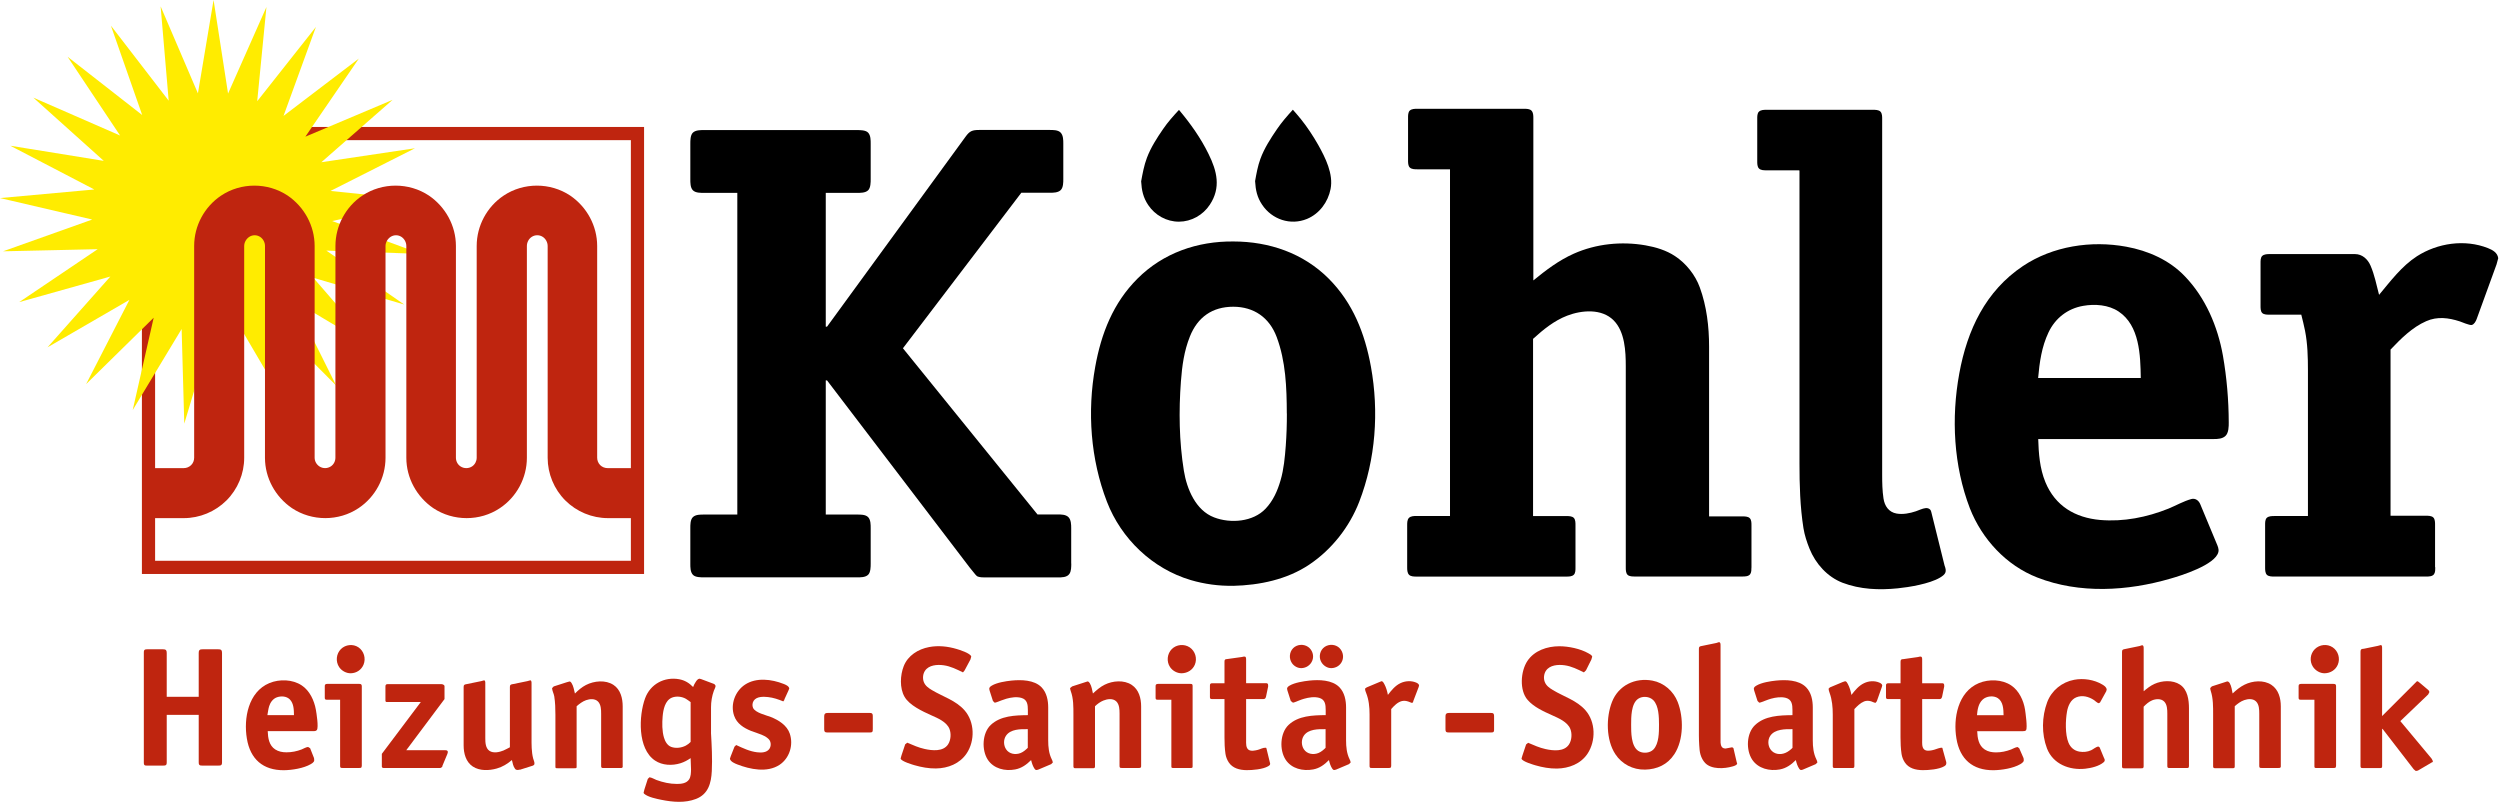 <?xml version="1.0" encoding="UTF-8"?>
<svg width="680" height="220" version="1.1" viewBox="0 0 680 220" xml:space="preserve" xmlns="http://www.w3.org/2000/svg" xmlns:cc="http://creativecommons.org/ns#" xmlns:dc="http://purl.org/dc/elements/1.1/" xmlns:rdf="http://www.w3.org/1999/02/22-rdf-syntax-ns#">
<path d="m40.393 36.327h133v118h-133z" fill="none" stroke="#bf250f" stroke-width="3.59" style="paint-order:normal"/>
<g transform="translate(-118.61 -184.67)" fill="#bf250f">
	<path d="m179 392c0 0.22 0 0.47-0.12 0.66-0.17 0.27-0.63 0.25-0.9 0.25h-4.3c-0.23 0-0.64 0.02-0.83-0.18-0.18-0.18-0.19-0.48-0.19-0.72v-12.9h-8.7v12.9c0 0.22-0.01 0.54-0.18 0.72-0.2 0.2-0.6 0.18-0.84 0.18h-4.3c-0.21 0-0.59 0.03-0.75-0.16-0.17-0.18-0.16-0.53-0.16-0.75v-29.7c0-0.24-0.02-0.65 0.18-0.84 0.19-0.18 0.49-0.18 0.73-0.18h4.3c0.25 0 0.61 0.01 0.8 0.21 0.2 0.22 0.22 0.54 0.22 0.81v11.9h8.7v-11.9c0-0.27 0.02-0.6 0.22-0.81 0.2-0.2 0.54-0.21 0.8-0.21h4.3c0.26 0 0.62 0.01 0.81 0.21 0.19 0.22 0.21 0.54 0.21 0.81z"/>
	<path d="m204 391c0.29 0.74-0.2 1.13-0.85 1.51-1.93 1.13-5.08 1.63-7.29 1.66-5.71 0.05-9.19-3.03-10.1-8.6-0.92-5.49 0.38-12.7 6.12-15.1 2.73-1.13 6.29-1.04 8.8 0.63 2.19 1.45 3.4 4.12 3.85 6.63 0.15 0.82 0.78 4.75 0.28 5.48-0.21 0.32-0.64 0.33-0.98 0.33h-12.4c0.06 1.85 0.36 3.88 2.03 4.97 0.91 0.6 1.99 0.79 3.06 0.79 1.42 0.01 2.83-0.28 4.15-0.79 0.55-0.22 1.12-0.6 1.73-0.67l0.56 0.34 1.12 2.83zm-5.43-11.8c-0.02-1.44-0.04-3.19-1.13-4.29-0.9-0.9-2.37-0.98-3.52-0.57-1.06 0.38-1.78 1.38-2.1 2.42-0.25 0.8-0.32 1.62-0.48 2.43h7.23z"/>
	<path d="m217 393c0 0.13-0.01 0.28-0.08 0.39-0.11 0.18-0.42 0.17-0.6 0.17h-4.52c-0.16 0-0.44 0.01-0.57-0.12-0.1-0.12-0.11-0.3-0.11-0.44v-18h-3.5c-0.16 0-0.43 0-0.56-0.13-0.11-0.11-0.11-0.3-0.11-0.44v-3.06c0-0.17 0.01-0.4 0.14-0.53 0.14-0.13 0.35-0.15 0.53-0.15h8.71c0.17 0 0.41 0.02 0.54 0.15 0.13 0.14 0.15 0.35 0.15 0.53v21.6zm-2.95-25.2c-1.26 0.03-2.5-0.66-3.19-1.68-1.01-1.51-0.81-3.61 0.47-4.89 1.25-1.25 3.29-1.48 4.76-0.5 1.52 1.02 2.1 3.05 1.4 4.73-0.59 1.42-1.92 2.3-3.44 2.34z"/>
	<path d="m239 393c-0.04 0.1-0.1 0.21-0.17 0.29-0.13 0.14-0.31 0.27-0.51 0.27h-15.4c-0.12 0-0.25-0.03-0.34-0.12s-0.11-0.22-0.11-0.33v-3.39l10.6-14.1h-9.27c-0.11 0-0.22-0.03-0.28-0.12-0.09-0.12-0.07-0.31-0.07-0.44v-3.63c0-0.17 0.02-0.42 0.16-0.54 0.1-0.11 0.27-0.13 0.41-0.13h14.7c0.23 0 0.48 0.09 0.65 0.25 0.09 0.08 0.15 0.2 0.15 0.31v3.5l-10.4 13.9h10.5c0.22 0 0.58 0.01 0.73 0.23 0.06 0.09 0.06 0.22 0.07 0.33l-0.12 0.46-1.37 3.28z"/>
	<path d="m260 394c-0.47 0.12-0.97 0.22-1.3-0.22-0.51-0.66-0.66-1.6-0.85-2.38-1.22 1.04-2.55 1.86-4.11 2.3-2.06 0.59-4.66 0.7-6.53-0.54-1.89-1.25-2.49-3.57-2.49-5.73v-15.9c0-0.21 0.03-0.46 0.21-0.59 0.18-0.14 0.51-0.16 0.7-0.21l3.85-0.79 0.79-0.22c0.1 0.01 0.16 0.04 0.22 0.12 0.16 0.24 0.12 0.64 0.12 0.9v14.7c0 1.17 0.05 2.75 1.16 3.48 1.05 0.69 2.67 0.35 3.75-0.1 0.61-0.26 1.19-0.59 1.78-0.89v-16.4c0-0.21 0.03-0.45 0.2-0.59 0.18-0.14 0.52-0.17 0.7-0.21l3.85-0.79 0.79-0.22c0.1 0.01 0.16 0.04 0.22 0.12 0.16 0.24 0.13 0.64 0.13 0.9v14.5c0 1.88-0.04 3.89 0.44 5.74 0.11 0.44 0.43 1.03 0.34 1.51-0.05 0.22-0.22 0.37-0.44 0.44l-3.53 1.12z"/>
	<path d="m288 393c0 0.13 0 0.29-0.08 0.41-0.09 0.16-0.33 0.16-0.48 0.16h-4.64c-0.16 0-0.44 0.01-0.57-0.12-0.1-0.11-0.11-0.29-0.11-0.44v-14.2c0-1.09-0.03-2.51-0.87-3.34s-2.22-0.71-3.24-0.35c-0.97 0.35-1.79 0.98-2.56 1.65v16.3c0 0.11 0.03 0.35-0.08 0.47-0.11 0.1-0.35 0.09-0.48 0.09h-4.64c-0.13 0-0.39 0.02-0.49-0.09s-0.08-0.35-0.08-0.47v-14c0-1.67-0.05-3.34-0.31-4.98-0.13-0.78-0.56-1.48-0.6-2.25l0.45-0.46 3.51-1.13 0.79-0.22c0.26 0.03 0.4 0.19 0.54 0.41 0.53 0.82 0.69 1.92 0.93 2.87 0.91-0.9 1.86-1.74 3-2.32 2.22-1.14 5.33-1.45 7.49-0.02 1.93 1.27 2.5 3.66 2.5 5.84v16.3z"/>
	<path d="m312 384c0.2 3.46 0.39 6.94 0.22 10.4-0.16 3.28-0.96 6.29-4.3 7.58-2.98 1.15-6.28 0.87-9.36 0.25-1.29-0.26-3.67-0.73-4.73-1.65-0.09-0.09-0.14-0.18-0.16-0.3l0.23-0.91 0.91-2.83 0.45-0.45c0.65 0.07 1.3 0.51 1.89 0.73 1.79 0.66 3.66 1.08 5.58 1.08 1.18 0.01 2.61-0.15 3.31-1.22 0.51-0.79 0.51-1.83 0.53-2.74l-0.11-3.06c-0.85 0.59-1.76 1.08-2.75 1.39-2.27 0.71-4.95 0.61-6.95-0.74-4.79-3.22-4.4-12.2-2.69-16.9 1.41-3.88 5.24-5.93 9.26-5.21 1.57 0.29 2.72 1.02 3.81 2.12 0.2-0.53 0.44-1.03 0.77-1.49 0.24-0.35 0.5-0.69 0.93-0.78l0.46 0.11 3.62 1.36 0.34 0.46c-0.03 0.47-0.32 0.92-0.48 1.36-0.52 1.45-0.77 2.97-0.77 4.51v6.91zm-5.54-8.36c-0.44-0.3-0.85-0.65-1.31-0.91-1.09-0.61-2.57-0.78-3.74-0.32-1.93 0.76-2.4 3.31-2.56 5.11-0.16 1.83-0.17 4 0.36 5.78 0.3 1.02 0.9 2.12 1.95 2.52 1.26 0.47 2.8 0.27 3.98-0.34 0.5-0.26 0.92-0.6 1.32-1v-10.8z"/>
	<path d="m332 375-0.34 0.45c-1.35-0.56-2.69-1.02-4.16-1.18-1.24-0.13-3.07-0.2-3.88 0.99-0.36 0.54-0.45 1.34-0.19 1.93 0.61 1.38 3.57 2 4.86 2.51 2.12 0.85 4.37 2.24 5.14 4.52 1.04 3.06-0.06 6.67-2.78 8.48-3.35 2.21-7.99 1.25-11.5-0.11-0.61-0.24-1.87-0.74-2-1.54l0.22-0.68 1.02-2.6 0.46-0.45c1.82 0.84 3.66 1.73 5.67 1.97 1.13 0.15 2.66 0.12 3.38-0.95 0.39-0.58 0.46-1.43 0.17-2.07-0.67-1.53-3.7-2.2-5.15-2.78-2.02-0.82-3.9-1.99-4.64-4.17-1.05-3.07 0.29-6.65 2.96-8.42 3.09-2.04 7.27-1.48 10.5-0.21 0.54 0.21 1.44 0.57 1.55 1.24l-0.22 0.56-1.15 2.51z"/>
	<path d="m356 383c0 0.22 0.02 0.49-0.1 0.69-0.16 0.24-0.57 0.21-0.79 0.21h-11.3c-0.23 0-0.65 0.02-0.83-0.18-0.18-0.19-0.19-0.49-0.19-0.73v-3.39c0-0.26 0.02-0.61 0.22-0.8 0.21-0.2 0.54-0.21 0.8-0.21h11.3c0.22 0 0.55 0 0.72 0.18 0.2 0.21 0.18 0.58 0.18 0.84v3.39z"/>
	<path d="m381 367-0.46 0.56c-1.73-0.83-3.36-1.68-5.29-1.94-1.71-0.23-3.98-0.09-5.04 1.5-0.58 0.85-0.69 2.1-0.32 3.06 0.41 1.03 1.23 1.61 2.18 2.18 2.99 1.8 6.53 2.81 8.9 5.52 2.77 3.16 2.87 8.26 0.58 11.7-1.86 2.8-5.08 4.07-8.36 4.11-1.97 0.03-3.94-0.34-5.83-0.88-0.26-0.08-3.68-1.04-3.78-1.83l0.22-0.79 1.02-3.06 0.56-0.45c1.56 0.66 3.08 1.35 4.74 1.71 2.04 0.45 5.02 0.78 6.36-1.24 0.77-1.17 0.89-2.94 0.38-4.23-0.78-1.93-3.24-2.93-4.96-3.7-2.39-1.08-5.95-2.71-7.27-5.05-1.35-2.37-1.17-5.85-0.21-8.3 1.14-2.91 3.94-4.64 6.91-5.2 2.51-0.48 5.11-0.19 7.54 0.54 0.59 0.17 3.75 1.14 3.92 2.05l-0.22 0.79-1.57 2.94z"/>
	<path d="m401 394c-0.41 0.15-0.69 0.2-0.95-0.16-0.51-0.73-0.77-1.59-0.98-2.43-1.23 1.23-2.58 2.22-4.35 2.55-2.74 0.52-5.81-0.2-7.42-2.63-1.72-2.62-1.56-7.24 0.79-9.47 2.67-2.52 6.6-2.63 10.1-2.67v-1.36c0-1.53-0.16-2.89-1.79-3.34-1.32-0.36-2.76-0.12-4.05 0.23-0.93 0.26-1.79 0.65-2.68 0.96-0.25 0.09-0.32 0.1-0.53 0.11l-0.45-0.45-0.91-2.83c-0.23-0.69-0.03-0.99 0.61-1.36 1.39-0.83 3.79-1.2 5.34-1.36 2.62-0.26 6.18-0.22 8.17 1.81 1.42 1.47 1.83 3.57 1.82 5.54v8.93c0 1.76 0.17 3.54 0.97 5.14 0.14 0.29 0.26 0.54 0.29 0.86l-0.46 0.45-3.49 1.48zm-2.83-11c-1.99-0.03-4.7-0.04-5.93 1.79-0.73 1.07-0.68 2.63 0.03 3.69 0.86 1.3 2.58 1.57 3.97 1 0.75-0.31 1.36-0.84 1.93-1.41z"/>
	<path d="m429 393c0 0.13-0.01 0.28-0.08 0.4-0.12 0.17-0.42 0.16-0.6 0.16h-4.52c-0.16 0-0.44 0.01-0.57-0.12-0.1-0.12-0.11-0.3-0.11-0.44l0.01-14.2c0-1.09-0.04-2.51-0.88-3.34-0.92-0.91-2.45-0.68-3.52-0.24-0.86 0.35-1.61 0.91-2.28 1.55v16.3c0 0.14 0 0.33-0.11 0.44-0.13 0.13-0.4 0.12-0.56 0.12h-4.52c-0.16 0-0.44 0.01-0.57-0.12-0.1-0.12-0.11-0.3-0.11-0.44v-14c0-2.11 0.03-4.39-0.72-6.41-0.1-0.29-0.17-0.53-0.19-0.83l0.57-0.46 4.18-1.35c0.31 0.04 0.47 0.24 0.63 0.51 0.49 0.81 0.64 1.86 0.84 2.77 0.98-0.91 1.99-1.8 3.19-2.39 2.19-1.09 5.24-1.35 7.36 0.05 1.94 1.28 2.56 3.63 2.56 5.84v16.3z"/>
	<path d="m443 393c0 0.13 0.02 0.32-0.06 0.43-0.09 0.15-0.37 0.13-0.51 0.13h-4.64c-0.13 0-0.38 0.02-0.48-0.09s-0.09-0.35-0.09-0.47v-18h-3.62c-0.16 0-0.43 0-0.57-0.13-0.1-0.11-0.1-0.3-0.1-0.44v-3.06c0-0.17 0.01-0.4 0.14-0.53 0.15-0.13 0.35-0.15 0.54-0.15h8.82c0.17 0 0.39 0.01 0.49 0.16 0.09 0.14 0.08 0.36 0.08 0.51v21.6zm-2.94-25.2c-1.26 0.03-2.5-0.66-3.2-1.69-1-1.49-0.8-3.6 0.47-4.88 1.28-1.29 3.38-1.48 4.89-0.47 1.51 1.02 2.09 3.03 1.39 4.7-0.61 1.45-2.01 2.3-3.55 2.34z"/>
	<path d="m464 392c0.21 0.54 0.07 0.79-0.43 1.08-1.44 0.85-4.33 1.09-5.91 1.07-1.88-0.03-3.78-0.49-4.86-2.15-0.43-0.66-0.74-1.47-0.86-2.26-0.22-1.49-0.27-3.01-0.27-4.52v-10.4h-3.28c-0.17 0-0.43 0-0.57-0.13-0.11-0.11-0.11-0.3-0.11-0.44v-3.06c0-0.17 0.01-0.4 0.14-0.53 0.14-0.13 0.36-0.15 0.54-0.15h3.28v-5.77c0-0.21-0.01-0.49 0.16-0.65 0.14-0.14 0.34-0.12 0.52-0.15l4.07-0.57c0.22-0.05 0.75-0.24 0.97-0.01 0.16 0.17 0.16 0.47 0.16 0.69v6.45h5.2c0.18 0 0.44-0.03 0.6 0.09 0.16 0.11 0.18 0.29 0.19 0.48v0.34l-0.57 2.72c-0.04 0.22-0.16 0.52-0.38 0.62-0.15 0.07-0.36 0.06-0.52 0.06h-4.52v11.2c0 0.79-0.1 2.08 0.69 2.61 0.67 0.45 1.79 0.19 2.51 0.01 0.69-0.18 1.39-0.62 2.12-0.58 0.16 0.01 0.19 0.07 0.22 0.22z"/>
	<path d="m482 394c-0.41 0.15-0.69 0.2-0.95-0.16-0.52-0.73-0.77-1.59-0.97-2.43-1.23 1.25-2.55 2.23-4.31 2.55-2.76 0.51-5.84-0.19-7.46-2.64-1.73-2.62-1.56-7.24 0.79-9.47 2.67-2.52 6.6-2.63 10.1-2.67v-1.36c0-1.53-0.16-2.89-1.79-3.34-1.34-0.36-2.81-0.11-4.12 0.26-0.9 0.25-1.71 0.64-2.58 0.95-0.22 0.08-0.28 0.09-0.45 0.09l-0.56-0.45-0.91-2.83c-0.23-0.69-0.04-0.98 0.6-1.35 1.4-0.82 3.82-1.19 5.37-1.36 2.62-0.27 6.17-0.22 8.16 1.8 1.42 1.47 1.82 3.57 1.82 5.54v8.93c0 1.76 0.17 3.54 0.96 5.14 0.15 0.29 0.26 0.54 0.29 0.86l-0.45 0.45-3.51 1.49zm-9.39-27.6c-1.04 0.03-2.06-0.55-2.62-1.41-0.82-1.23-0.69-2.96 0.36-4.02 1.05-1.05 2.8-1.19 4.02-0.37s1.74 2.43 1.17 3.79c-0.49 1.2-1.64 1.97-2.93 2.01m6.56 16.6c-1.99-0.03-4.7-0.04-5.93 1.79-0.72 1.07-0.68 2.63 0.03 3.69 0.86 1.3 2.58 1.57 3.97 1 0.75-0.31 1.36-0.84 1.93-1.41zm1.59-16.6c-1.05 0.03-2.06-0.6-2.63-1.45-0.83-1.23-0.67-2.93 0.37-3.98 1.04-1.04 2.8-1.2 4.02-0.38 1.23 0.84 1.74 2.48 1.17 3.85-0.5 1.21-1.64 1.93-2.93 1.96z"/>
	<path d="m497 393c0 0.13 0 0.28-0.07 0.39-0.11 0.18-0.42 0.17-0.6 0.17h-4.63c-0.14 0-0.35 0-0.46-0.11s-0.11-0.3-0.11-0.45v-14c0-2-0.19-4.01-0.94-5.88-0.16-0.38-0.28-0.72-0.3-1.13l0.46-0.35 3.5-1.47 0.56-0.22c0.35 0.05 0.58 0.48 0.73 0.77 0.5 0.93 0.78 1.93 0.98 2.96 0.96-1.24 1.98-2.52 3.43-3.2 1.29-0.61 2.87-0.72 4.2-0.17 0.34 0.14 0.79 0.37 0.85 0.78l-0.11 0.45-1.47 3.85c-0.01 0.14-0.04 0.31-0.17 0.4-0.21 0.15-0.52-0.04-0.71-0.12-0.69-0.29-1.42-0.5-2.18-0.32-1.21 0.3-2.15 1.29-2.94 2.19v15.5z"/>
	<path d="m525 383c0 0.22 0.02 0.5-0.11 0.69-0.15 0.24-0.57 0.21-0.79 0.21h-11.3c-0.23 0-0.66 0.02-0.84-0.18-0.17-0.19-0.18-0.49-0.18-0.73v-3.39c0-0.26 0.01-0.61 0.22-0.8 0.21-0.2 0.54-0.21 0.8-0.21h11.3c0.22 0 0.55 0 0.72 0.18 0.19 0.21 0.18 0.58 0.18 0.84z"/>
	<path d="m550 367-0.57 0.56c-1.73-0.83-3.35-1.68-5.28-1.94-1.71-0.23-3.98-0.09-5.04 1.49-0.58 0.86-0.7 2.1-0.32 3.06 0.41 1.03 1.24 1.61 2.18 2.18 2.98 1.81 6.52 2.81 8.89 5.52 2.78 3.17 2.87 8.3 0.56 11.8-1.86 2.79-5.08 4-8.34 4.05-1.97 0.02-3.94-0.33-5.82-0.88-0.32-0.1-3.64-1.02-3.8-1.83l0.23-0.79 1.02-3.06 0.56-0.45c1.56 0.66 3.07 1.35 4.73 1.71 2.05 0.45 5.02 0.78 6.37-1.25 0.77-1.17 0.88-2.96 0.37-4.23-0.78-1.94-3.26-2.95-4.98-3.73-2.31-1.04-4.91-2.2-6.62-4.14-2.31-2.63-1.92-7.83-0.09-10.6 1.9-2.86 5.4-4.02 8.7-4.02 2.5 0 5.73 0.67 7.91 1.92 0.26 0.15 0.94 0.47 1.03 0.91l-0.23 0.79z"/>
	<path d="m566 394c-3.21 0.07-6.26-1.5-8.02-4.2-2.55-3.88-2.55-10-0.91-14.2 1.76-4.52 6.3-6.68 11-5.8 3.13 0.59 5.71 2.85 6.87 5.8 1.64 4.21 1.65 10.3-0.9 14.2-1.87 2.85-4.67 4.13-8.03 4.21m3.85-12.2c-0.01-2.04-0.04-5.18-1.57-6.71-1.03-1.02-2.88-1.17-4.09-0.37-1.96 1.3-1.92 5.13-1.92 7.08 0 1.97-0.04 5.77 1.93 7.09 1.18 0.79 3.15 0.66 4.14-0.38 1.52-1.59 1.51-4.73 1.51-6.71z"/>
	<path d="m591 392 0.12 0.34c-0.08 0.51-0.92 0.7-1.29 0.81-2.19 0.63-5.71 0.85-7.42-0.95-0.62-0.65-1.02-1.46-1.27-2.3-0.23-0.8-0.29-1.67-0.34-2.5-0.06-0.92-0.09-1.84-0.09-2.75v-23.5c0-0.21 0.03-0.46 0.21-0.59 0.19-0.14 0.5-0.16 0.7-0.21l3.84-0.79 0.68-0.22c0.1 0 0.2 0.02 0.28 0.09 0.21 0.22 0.18 0.66 0.18 0.92v25.2c0 0.68-0.09 1.61 0.32 2.24 0.24 0.37 0.61 0.46 1.04 0.48l1.8-0.34 0.34 0.22 0.9 3.86z"/>
	<path d="m609 394c-0.41 0.15-0.69 0.2-0.95-0.16-0.52-0.73-0.77-1.59-0.98-2.43-1.23 1.24-2.59 2.22-4.35 2.55-2.77 0.52-5.9-0.23-7.52-2.68-1.72-2.62-1.57-7.15 0.76-9.37 2.69-2.57 6.69-2.68 10.2-2.72v-1.36c0-1.53-0.16-2.89-1.79-3.34-1.31-0.35-2.76-0.12-4.05 0.23-0.92 0.26-1.78 0.66-2.68 0.96-0.25 0.09-0.32 0.1-0.53 0.11l-0.45-0.45-0.91-2.83c-0.23-0.69-0.04-0.99 0.61-1.36 1.39-0.83 3.79-1.2 5.34-1.36 2.63-0.26 6.17-0.22 8.17 1.81 1.43 1.47 1.82 3.57 1.82 5.54v8.93c0 1.77 0.18 3.53 0.97 5.14 0.14 0.29 0.25 0.54 0.28 0.86l-0.46 0.45zm-2.83-11c-1.99-0.03-4.82-0.02-6.05 1.82-0.71 1.05-0.67 2.57 0.03 3.63 0.91 1.36 2.62 1.62 4.06 1.02 0.76-0.31 1.38-0.82 1.96-1.38z"/>
	<path d="m623 393c-0.01 0.13 0 0.29-0.08 0.41-0.1 0.16-0.33 0.16-0.49 0.16h-4.64c-0.16 0-0.43 0.01-0.57-0.12-0.1-0.11-0.1-0.29-0.1-0.44v-14c0-2-0.18-3.99-0.86-5.88-0.14-0.38-0.25-0.73-0.28-1.13l0.35-0.35 3.5-1.47 0.67-0.22c0.36 0.05 0.59 0.48 0.73 0.77 0.49 0.93 0.78 1.93 0.97 2.96 0.96-1.24 1.99-2.52 3.44-3.2 1.25-0.6 2.75-0.72 4.06-0.19 0.35 0.14 0.82 0.37 0.88 0.79l-0.11 0.45-1.36 3.85-0.34 0.45c-0.42-0.03-0.81-0.28-1.21-0.41-0.64-0.18-1.29-0.23-1.92 0.03-1.04 0.43-1.87 1.28-2.64 2.07v15.5z"/>
	<path d="m648 392c0.03 0.55-0.04 0.79-0.55 1.09-1.44 0.86-4.33 1.08-5.9 1.06-1.89-0.03-3.78-0.48-4.86-2.15-0.43-0.66-0.74-1.47-0.86-2.26-0.22-1.49-0.28-3.01-0.28-4.52v-10.4h-3.28c-0.16 0-0.43 0-0.56-0.13-0.11-0.11-0.11-0.3-0.11-0.44v-3.06c0-0.17 0.01-0.4 0.15-0.53s0.35-0.15 0.53-0.15h3.28v-5.77c0-0.21 0.01-0.47 0.16-0.63 0.16-0.16 0.42-0.14 0.63-0.16l3.96-0.57c0.22-0.06 0.75-0.24 0.97-0.01 0.16 0.17 0.16 0.47 0.16 0.69v6.45h5.2c0.18 0 0.44-0.03 0.6 0.09 0.16 0.1 0.18 0.3 0.19 0.48v0.34l-0.56 2.72c-0.05 0.22-0.17 0.52-0.39 0.62-0.15 0.08-0.36 0.06-0.52 0.06h-4.52v11.2c0 0.71-0.1 1.87 0.5 2.46 0.54 0.53 1.49 0.39 2.14 0.27 0.82-0.14 1.56-0.54 2.37-0.68 0.13-0.02 0.38-0.06 0.48 0.04 0.04 0.04 0.04 0.11 0.04 0.17z"/>
	<path d="m669 391c0.29 0.76-0.21 1.13-0.86 1.52-1.93 1.13-5.07 1.62-7.28 1.65-5.71 0.05-9.19-3.04-10.1-8.6-0.93-5.49 0.38-12.7 6.11-15.1 2.72-1.12 6.28-1.04 8.78 0.63 2.14 1.43 3.38 4.11 3.77 6.59 0.12 0.79 0.71 4.91 0.28 5.58-0.18 0.28-0.6 0.28-0.89 0.28h-12.4c0.07 1.85 0.36 3.87 2.04 4.98 0.91 0.6 1.99 0.79 3.06 0.79 1.41 0.01 2.8-0.29 4.11-0.79 0.57-0.22 1.15-0.6 1.77-0.67l0.45 0.34 1.23 2.81zm-5.42-11.8c-0.03-1.61-0.08-3.63-1.55-4.63-1.18-0.79-3.12-0.57-4.14 0.39-1.17 1.09-1.41 2.73-1.54 4.24z"/>
	<path d="m691 391c0.15 0.37 0.16 0.68-0.16 0.97-1.27 1.11-3.41 1.61-5.05 1.79-4.29 0.47-8.75-1.26-10.4-5.51-1.5-3.96-1.42-8.62 0.06-12.6 1.2-3.18 4.01-5.46 7.34-6.08 2.51-0.48 5.43-0.04 7.65 1.29 0.56 0.34 1.1 0.69 1.19 1.35l-0.11 0.46-1.69 3.06-0.34 0.22c-0.49-0.08-0.94-0.63-1.34-0.88-1.42-0.92-3.15-1.4-4.79-0.73-1.53 0.63-2.25 2.34-2.52 3.88-0.42 2.35-0.54 6.2 0.4 8.46 0.54 1.31 1.56 2.18 2.96 2.43 1.07 0.18 2.19 0.09 3.19-0.37 0.64-0.29 1.29-0.93 1.98-1.02l0.34 0.23 1.25 3.03z"/>
	<path d="m714 393c0 0.13 0 0.29-0.07 0.41-0.1 0.16-0.34 0.16-0.49 0.16h-4.64c-0.16 0-0.44 0.01-0.57-0.12-0.1-0.12-0.11-0.3-0.11-0.44v-14.2c0-1.09-0.03-2.51-0.87-3.34-0.85-0.83-2.24-0.72-3.25-0.31-0.92 0.38-1.64 1.04-2.32 1.73v16.2c0 0.14-0.01 0.33-0.12 0.44-0.13 0.13-0.4 0.12-0.56 0.12h-4.52c-0.16 0-0.44 0.01-0.57-0.12-0.1-0.12-0.11-0.3-0.11-0.44v-31.1c0-0.21 0.03-0.46 0.21-0.59 0.19-0.14 0.5-0.16 0.7-0.21l3.84-0.79 0.68-0.22c0.1 0 0.2 0.02 0.28 0.09 0.21 0.22 0.18 0.66 0.18 0.92v11.5c0.91-0.76 1.84-1.51 2.94-2 2.06-0.93 4.97-1.11 6.93 0.19 2.08 1.36 2.45 4.17 2.45 6.45v15.7z"/>
	<path d="m739 393c0 0.13 0 0.28-0.08 0.4-0.11 0.17-0.42 0.16-0.6 0.16h-4.52c-0.16 0-0.44 0.01-0.56-0.12-0.11-0.12-0.11-0.3-0.11-0.44v-14.2c0-1.09-0.03-2.51-0.88-3.34-0.83-0.83-2.21-0.71-3.23-0.35-0.98 0.35-1.79 0.98-2.56 1.65v16.3c0 0.14 0 0.34-0.11 0.45s-0.31 0.11-0.46 0.11h-4.64c-0.16 0-0.43 0.01-0.56-0.12-0.11-0.11-0.11-0.29-0.11-0.44v-14c0-2.1 0.03-4.38-0.63-6.41-0.09-0.29-0.16-0.53-0.16-0.83l0.45-0.46 4.18-1.35c0.33 0.04 0.5 0.21 0.67 0.48 0.48 0.81 0.6 1.88 0.79 2.8 1-0.92 2.03-1.8 3.25-2.39 2.18-1.08 5.19-1.35 7.3 0.05 1.94 1.28 2.56 3.63 2.56 5.84v16.3z"/>
	<path d="m754 393c0 0.13 0 0.28-0.08 0.4-0.11 0.17-0.42 0.16-0.59 0.16h-4.64c-0.12 0-0.38 0.02-0.48-0.09-0.09-0.11-0.08-0.35-0.08-0.47v-18h-3.63c-0.16 0-0.43 0-0.56-0.13-0.11-0.11-0.11-0.3-0.11-0.44v-3.06c0-0.17 0.01-0.4 0.15-0.53s0.34-0.15 0.53-0.15h8.83c0.17 0 0.4 0.02 0.53 0.15 0.14 0.14 0.15 0.35 0.15 0.53v21.6zm-3.05-25.2c-1.26 0.03-2.51-0.71-3.2-1.74-1-1.5-0.79-3.53 0.48-4.81 1.29-1.29 3.36-1.52 4.88-0.5 1.51 1.02 2.09 3.03 1.39 4.7-0.61 1.46-2.01 2.31-3.55 2.35z"/>
	<path d="m780 391 0.35 0.68c-0.01 0.08 0 0.17-0.05 0.24-0.04 0.07-0.1 0.09-0.18 0.09l-3.84 2.26-0.57 0.11-0.56-0.46-8.49-11h-0.11v10.1c0 0.14 0 0.34-0.11 0.45s-0.31 0.11-0.45 0.11h-4.64c-0.16 0-0.45 0.01-0.57-0.12-0.1-0.12-0.11-0.3-0.11-0.44v-31.1c0-0.21 0.03-0.45 0.18-0.6 0.18-0.18 0.47-0.16 0.72-0.19l3.84-0.79 0.79-0.22c0.09 0.01 0.16 0.03 0.21 0.12 0.16 0.25 0.13 0.62 0.13 0.9v18.3l8.93-8.93 0.57-0.56c0.18 0.02 0.29 0.08 0.43 0.19 0.16 0.12 0.32 0.25 0.47 0.38l2.26 1.92 0.22 0.45-0.35 0.68-7.57 7.24 8.5 10.2z"/>
</g>
<path d="m291.39 153.33c-0.02 0.89 0.01 1.97-0.5 2.75-0.66 1.01-2.2 0.98-3.23 0.98h-19.5c-0.69 0-1.51 0.01-2.18-0.23-0.27-0.1-0.49-0.35-0.67-0.55-0.54-0.63-1.06-1.27-1.56-1.92l-38.8-50.9h-0.34v36.5h8.49c0.9 0 2.29-0.04 3.02 0.69s0.71 2.12 0.71 3.04v9.62c0 0.84 0 2.38-0.71 3.04-0.76 0.72-2.08 0.69-3.02 0.69h-41.6c-0.83 0-2.36 0.02-3.02-0.69-0.73-0.76-0.71-2.08-0.71-3.04v-9.62c0-0.9-0.03-2.34 0.71-3.04 0.76-0.72 2.08-0.69 3.02-0.69h9.05v-87.5h-9.05c-0.9 0-2.28 0.04-3.02-0.69-0.73-0.73-0.71-2.11-0.71-3.04v-9.62c0-0.85-0.01-2.37 0.71-3.04 0.76-0.71 2.08-0.69 3.02-0.69h41.6c0.82 0 2.36-0.01 3.02 0.69 0.73 0.76 0.71 2.09 0.71 3.04v9.62c0 0.84 0 2.38-0.71 3.04-0.76 0.72-2.08 0.69-3.02 0.69h-8.49v36.4h0.34l37.7-51.7c1.11-1.53 1.8-1.81 3.74-1.81h19.1c0.89 0 2.3-0.03 3 0.71 0.73 0.76 0.73 2.05 0.73 3.02v9.62c0 0.91 0.01 2.33-0.73 3.03-0.76 0.71-2.05 0.7-3 0.7h-7.69l-32.2 42.3 36.6 45.2h5.44c0.92 0 2.24-0.01 2.98 0.73 0.72 0.73 0.75 2.05 0.75 3v9.6z"/>
<path d="m476.39 154.33c-0.01 0.59 0.02 1.29-0.32 1.81-0.44 0.67-1.48 0.67-2.17 0.67h-29.2c-0.6 0-1.55 0.01-2.02-0.48-0.48-0.51-0.47-1.36-0.47-2v-54.7c0-4.05-0.23-9.41-3.31-12.5-3.24-3.25-8.65-2.79-12.6-1.28-3.56 1.36-6.52 3.78-9.31 6.32v48.2h9.05c0.61 0 1.52-0.01 2.02 0.48 0.48 0.48 0.47 1.39 0.47 2v11.5c0 0.6 0.03 1.54-0.48 2-0.51 0.48-1.36 0.48-2.01 0.48h-40.8c-0.61 0-1.52-0.01-1.99-0.5-0.48-0.51-0.5-1.34-0.5-1.99v-11.5c0-0.61 0-1.52 0.5-1.99 0.5-0.48 1.34-0.5 1.99-0.5h9.16v-94.3h-8.93c-0.61 0-1.52 0-2.01-0.49-0.49-0.48-0.47-1.38-0.47-1.99v-11.5c0-0.6-0.02-1.54 0.47-1.99 0.51-0.48 1.37-0.49 2.02-0.49h29.1c0.61 0 1.53 0.01 1.99 0.51 0.48 0.5 0.5 1.33 0.5 1.98v44.2c3.42-2.8 6.93-5.47 11-7.28 6.09-2.71 13-3.4 19.5-2.27 2.81 0.49 5.66 1.35 8.05 2.94 3 1.98 5.49 5.11 6.72 8.49 1.88 5.13 2.53 10.7 2.53 16.1v46.2h9.05c0.61 0 1.52-0.01 2.01 0.48 0.49 0.48 0.47 1.38 0.47 2v11.6z"/>
<path d="m489.39 46.327h-8.93c-0.62 0-1.52 0-2.01-0.49-0.49-0.48-0.48-1.38-0.48-1.99v-11.5c0-0.6-0.03-1.54 0.48-1.99 0.51-0.48 1.36-0.49 2.01-0.49h29c0.61 0 1.54 0 2.02 0.49 0.48 0.5 0.47 1.36 0.47 1.99v96.8c0 2.14 0.04 4.31 0.36 6.43 0.3 2.05 1.44 3.74 3.57 4.11 1.73 0.3 3.6-0.07 5.24-0.62 0.84-0.27 1.76-0.77 2.65-0.86 0.4-0.04 0.82 0.05 1.13 0.31 0.22 0.18 0.33 0.42 0.4 0.7l3.62 14.6c0.66 1.71 0.33 2.36-1.25 3.3-2.85 1.69-8.39 2.6-11.5 2.91-5.04 0.51-10.2 0.31-15-1.52-4.15-1.61-7.33-5.18-8.98-9.26-0.72-1.8-1.34-3.67-1.65-5.59-0.92-5.82-1.08-11.8-1.08-17.6v-79.6z"/>
<path d="m554.39 119.33c0.13 4.04 0.4 8.01 1.95 11.8 2.68 6.51 8.1 9.69 14.9 10.3 6.36 0.54 12.7-0.72 18.6-3.09 2.05-0.84 4.06-2.01 6.22-2.61 0.51-0.14 1.07-0.04 1.5 0.25 0.41 0.28 0.72 0.7 0.91 1.16l4.41 10.6c0.31 0.75 0.7 1.51 0.53 2.36-0.76 3.57-10.4 6.53-13 7.27-11.7 3.42-24.8 4.21-36.3-0.3-8.39-3.28-15-10.4-18.3-18.8-4.45-11.6-5.1-24.6-2.88-36.7 2.15-11.8 7.14-22.4 17.3-29.2 8.16-5.46 18.6-7.01 28.1-5.27 5.99 1.09 11.8 3.66 16 8.1 5.58 5.81 8.89 13.6 10.3 21.5 1.05 6 1.57 12.1 1.59 18.2 0.01 1.07-0.01 2.84-0.89 3.67-0.82 0.79-2.12 0.85-3.18 0.85h-47.8zm27.9-16.5c-0.09-6.21-0.31-14.3-6.03-18.1-2.75-1.84-6.47-2.1-9.63-1.54-4.23 0.73-7.61 3.35-9.44 7.23-1.87 3.94-2.44 8.15-2.82 12.4h27.9z"/>
<path d="m662.39 154.33c0 0.59 0.02 1.3-0.32 1.82-0.43 0.67-1.48 0.67-2.17 0.67h-41.3c-0.6 0-1.54 0.01-2.02-0.48-0.47-0.51-0.47-1.36-0.47-2v-11.5c0-0.6-0.03-1.54 0.47-2 0.52-0.47 1.37-0.48 2.02-0.48h9.16v-39.6c0-3.6-0.09-7.24-0.79-10.8-0.29-1.48-0.66-2.91-1.02-4.37h-8.59c-0.6 0-1.55 0.03-2.04-0.46-0.48-0.48-0.45-1.42-0.45-2.03v-11.5c0-0.6-0.03-1.54 0.47-2 0.52-0.47 1.37-0.49 2.02-0.49h23.2c1.95 0 3.46 1.37 4.21 3.1 1.12 2.56 1.63 5.31 2.34 7.99 3.13-3.75 6.16-7.82 10.3-10.5 5.61-3.59 13-4.7 19.3-2.22 1.32 0.52 2.62 1.26 2.81 2.75l-0.46 1.69-5.42 14.9c-0.21 0.55-0.67 1.44-1.33 1.57-0.6 0.13-2.78-0.82-3.26-0.98-3.04-0.98-6.09-1.39-9.12-0.05-3.82 1.68-6.85 4.73-9.7 7.72v45.2h9.62c0.62 0 1.53-0.01 2.02 0.48 0.48 0.48 0.47 1.39 0.47 2v11.5z"/>
<path d="m335.39 159.33c-3.85 0.09-7.84-0.47-11.5-1.55-10.4-3.08-18.9-11.2-22.8-21.3-4.47-11.6-5.39-24.5-3.19-36.7 1.63-9.09 4.89-17.4 11.5-24 6.98-6.98 16.3-10.2 26.1-10.1 9.74 0.01 19 3.19 25.9 10.1 6.59 6.6 9.85 14.9 11.5 24 2.2 12.2 1.29 25.1-3.19 36.7-2.65 6.85-7.47 13-13.6 17.1-6.04 4.05-13.5 5.6-20.7 5.77m14.6-46.9c-0.02-7.01-0.28-14.2-2.76-20.8-1.99-5.3-6.21-8.21-11.8-8.22-5.68 0-9.7 2.82-11.8 8.1-1.58 3.95-2.12 7.96-2.44 12.2-0.6 8.05-0.49 16.3 0.8 24.3 0.8 4.95 3.21 10.8 8.24 12.7 4.45 1.71 10.6 1.24 14-2.38 2.06-2.18 3.23-4.84 4.06-7.7 0.89-3.03 1.18-6.27 1.42-9.4 0.21-2.91 0.31-5.83 0.3-8.76z"/>
<path d="m341.39 49.327c0.14 2.39 0.54 4.32 1.91 6.36 2.67 4.01 7.71 5.71 12.2 3.86 3.39-1.41 5.72-4.58 6.42-8.14 0.8-4.1-1.41-8.5-3.37-12-1.38-2.43-2.93-4.78-4.67-6.96-0.72-0.89-1.47-1.75-2.22-2.61-1.54 1.7-3.03 3.38-4.32 5.29-1.72 2.51-3.46 5.21-4.51 8.08-0.72 1.96-1.09 4.05-1.45 6.08"/>
<path d="m310.39 49.327c0.14 2.42 0.54 4.39 1.93 6.45 1.86 2.78 5 4.53 8.36 4.52 3.38-0.01 6.54-1.8 8.39-4.61 3.08-4.64 1.96-9.15-0.34-13.8-2.13-4.36-4.93-8.29-8.05-12-1.54 1.67-3.02 3.31-4.31 5.2-1.68 2.43-3.36 5.05-4.41 7.84-0.78 2.06-1.18 4.27-1.57 6.41"/>
<path d="m78.7 111.8c-4.344-7.404-8.689-14.808-13.033-22.212-0.346 8.578-0.693 17.155-1.039 25.732-2.367-8.252-4.733-16.504-7.1-24.755-2.469 8.222-4.937 16.444-7.406 24.666l-0.72-25.743c-4.436 7.35-8.871 14.699-13.307 22.049 1.901-8.371 3.803-16.742 5.705-25.114-6.124 6.016-12.248 12.031-18.372 18.047 3.924-7.635 7.847-15.271 11.771-22.906-7.428 4.304-14.856 8.607-22.283 12.911 5.699-6.42 11.398-12.839 17.098-19.259-8.265 2.321-16.529 4.642-24.794 6.964 7.117-4.801 14.233-9.601 21.35-14.402-8.582 0.193-17.165 0.386-25.747 0.579 8.087-2.88 16.174-5.76 24.261-8.64-8.361-1.948-16.721-3.895-25.082-5.842 8.549-0.778 17.098-1.557 25.647-2.335-7.614-3.966-15.227-7.931-22.841-11.896 8.474 1.372 16.948 2.744 25.422 4.116-6.388-5.734-12.777-11.469-19.165-17.203 7.867 3.436 15.733 6.873 23.6 10.309-4.761-7.143-9.523-14.286-14.285-21.429l20.295 15.854c-2.836-8.103-5.671-16.205-8.507-24.308 5.238 6.801 10.476 13.602 15.714 20.403-0.731-8.553-1.463-17.106-2.194-25.66 3.382 7.89 6.764 15.78 10.146 23.67 1.419-8.466 2.837-16.933 4.256-25.399 1.314 8.483 2.627 16.967 3.941 25.45 3.48-7.848 6.959-15.695 10.439-23.543-0.837 8.543-1.675 17.087-2.512 25.631 5.322-6.736 10.644-13.471 15.966-20.207-2.936 8.067-5.871 16.134-8.807 24.201 6.83-5.201 13.66-10.401 20.489-15.602-4.85 7.083-9.699 14.167-14.549 21.25 7.909-3.339 15.817-6.678 23.726-10.016-6.459 5.655-12.918 11.31-19.376 16.964 8.49-1.267 16.981-2.534 25.471-3.801-7.662 3.871-15.324 7.742-22.987 11.613 8.539 0.884 17.078 1.768 25.616 2.653-8.384 1.844-16.768 3.688-25.152 5.531 8.051 2.98 16.101 5.96 24.152 8.94-8.579-0.299-17.158-0.598-25.738-0.898l21.17 14.665c-8.235-2.423-16.471-4.847-24.706-7.27 5.619 6.49 11.238 12.98 16.858 19.469-7.374-4.395-14.748-8.791-22.122-13.186 3.829 7.683 7.657 15.367 11.486 23.05-6.049-6.091-12.098-12.182-18.147-18.273 1.798 8.394 3.595 16.788 5.393 25.182z" fill="#ffec00"/>
<path d="m174.39 127.33h-9.13c-0.74 0-1.48-0.29-2.01-0.82s-0.82-1.27-0.82-2.01v-57.6c0-5.46-2.79-10.6-7.33-13.7-5.43-3.61-12.7-3.61-18.1 0-4.54 3.03-7.34 8.21-7.34 13.7v57.6c0 0.93-0.46 1.83-1.23 2.35-0.95 0.64-2.24 0.64-3.19 0-0.78-0.52-1.23-1.41-1.23-2.35v-57.6c0-5.46-2.8-10.6-7.34-13.7-5.43-3.61-12.7-3.61-18.1 0-4.54 3.03-7.33 8.22-7.33 13.7l-0.01 57.6c0 0.93-0.45 1.83-1.23 2.35-0.95 0.63-2.18 0.64-3.13 0.01-0.79-0.53-1.29-1.41-1.29-2.36v-57.6c0-5.46-2.79-10.6-7.33-13.7-5.43-3.61-12.7-3.61-18.1 0-4.54 3.03-7.34 8.21-7.34 13.7v57.6c0 0.75-0.28 1.48-0.82 2.01s-1.26 0.82-2.01 0.82h-9.01v13.6h9.03c4.32 0 8.53-1.75 11.6-4.81 3.06-3.06 4.82-7.27 4.82-11.6v-57.6c0-0.98 0.54-1.93 1.36-2.48 0.9-0.6 2.09-0.6 3 0.01 0.8 0.54 1.3 1.49 1.3 2.47l-0.01 57.6c0 5.46 2.8 10.6 7.35 13.7 5.42 3.61 12.7 3.61 18.1 0 4.54-3.02 7.34-8.21 7.34-13.7v-57.6c0-0.98 0.54-1.93 1.36-2.48 0.91-0.6 2.1-0.6 3 0.01 0.81 0.55 1.3 1.49 1.3 2.47v57.6c0 5.46 2.8 10.6 7.34 13.7 5.42 3.61 12.7 3.62 18.1 0 4.55-3.02 7.35-8.21 7.35-13.7v-57.6c0-0.98 0.48-1.93 1.29-2.47 0.92-0.62 2.14-0.62 3.06 0 0.8 0.54 1.3 1.49 1.3 2.47v57.6c0 4.32 1.74 8.54 4.8 11.6s7.27 4.81 11.6 4.81h9.11z" clip-rule="evenodd" fill="#bf250f" fill-rule="evenodd"/></svg>
